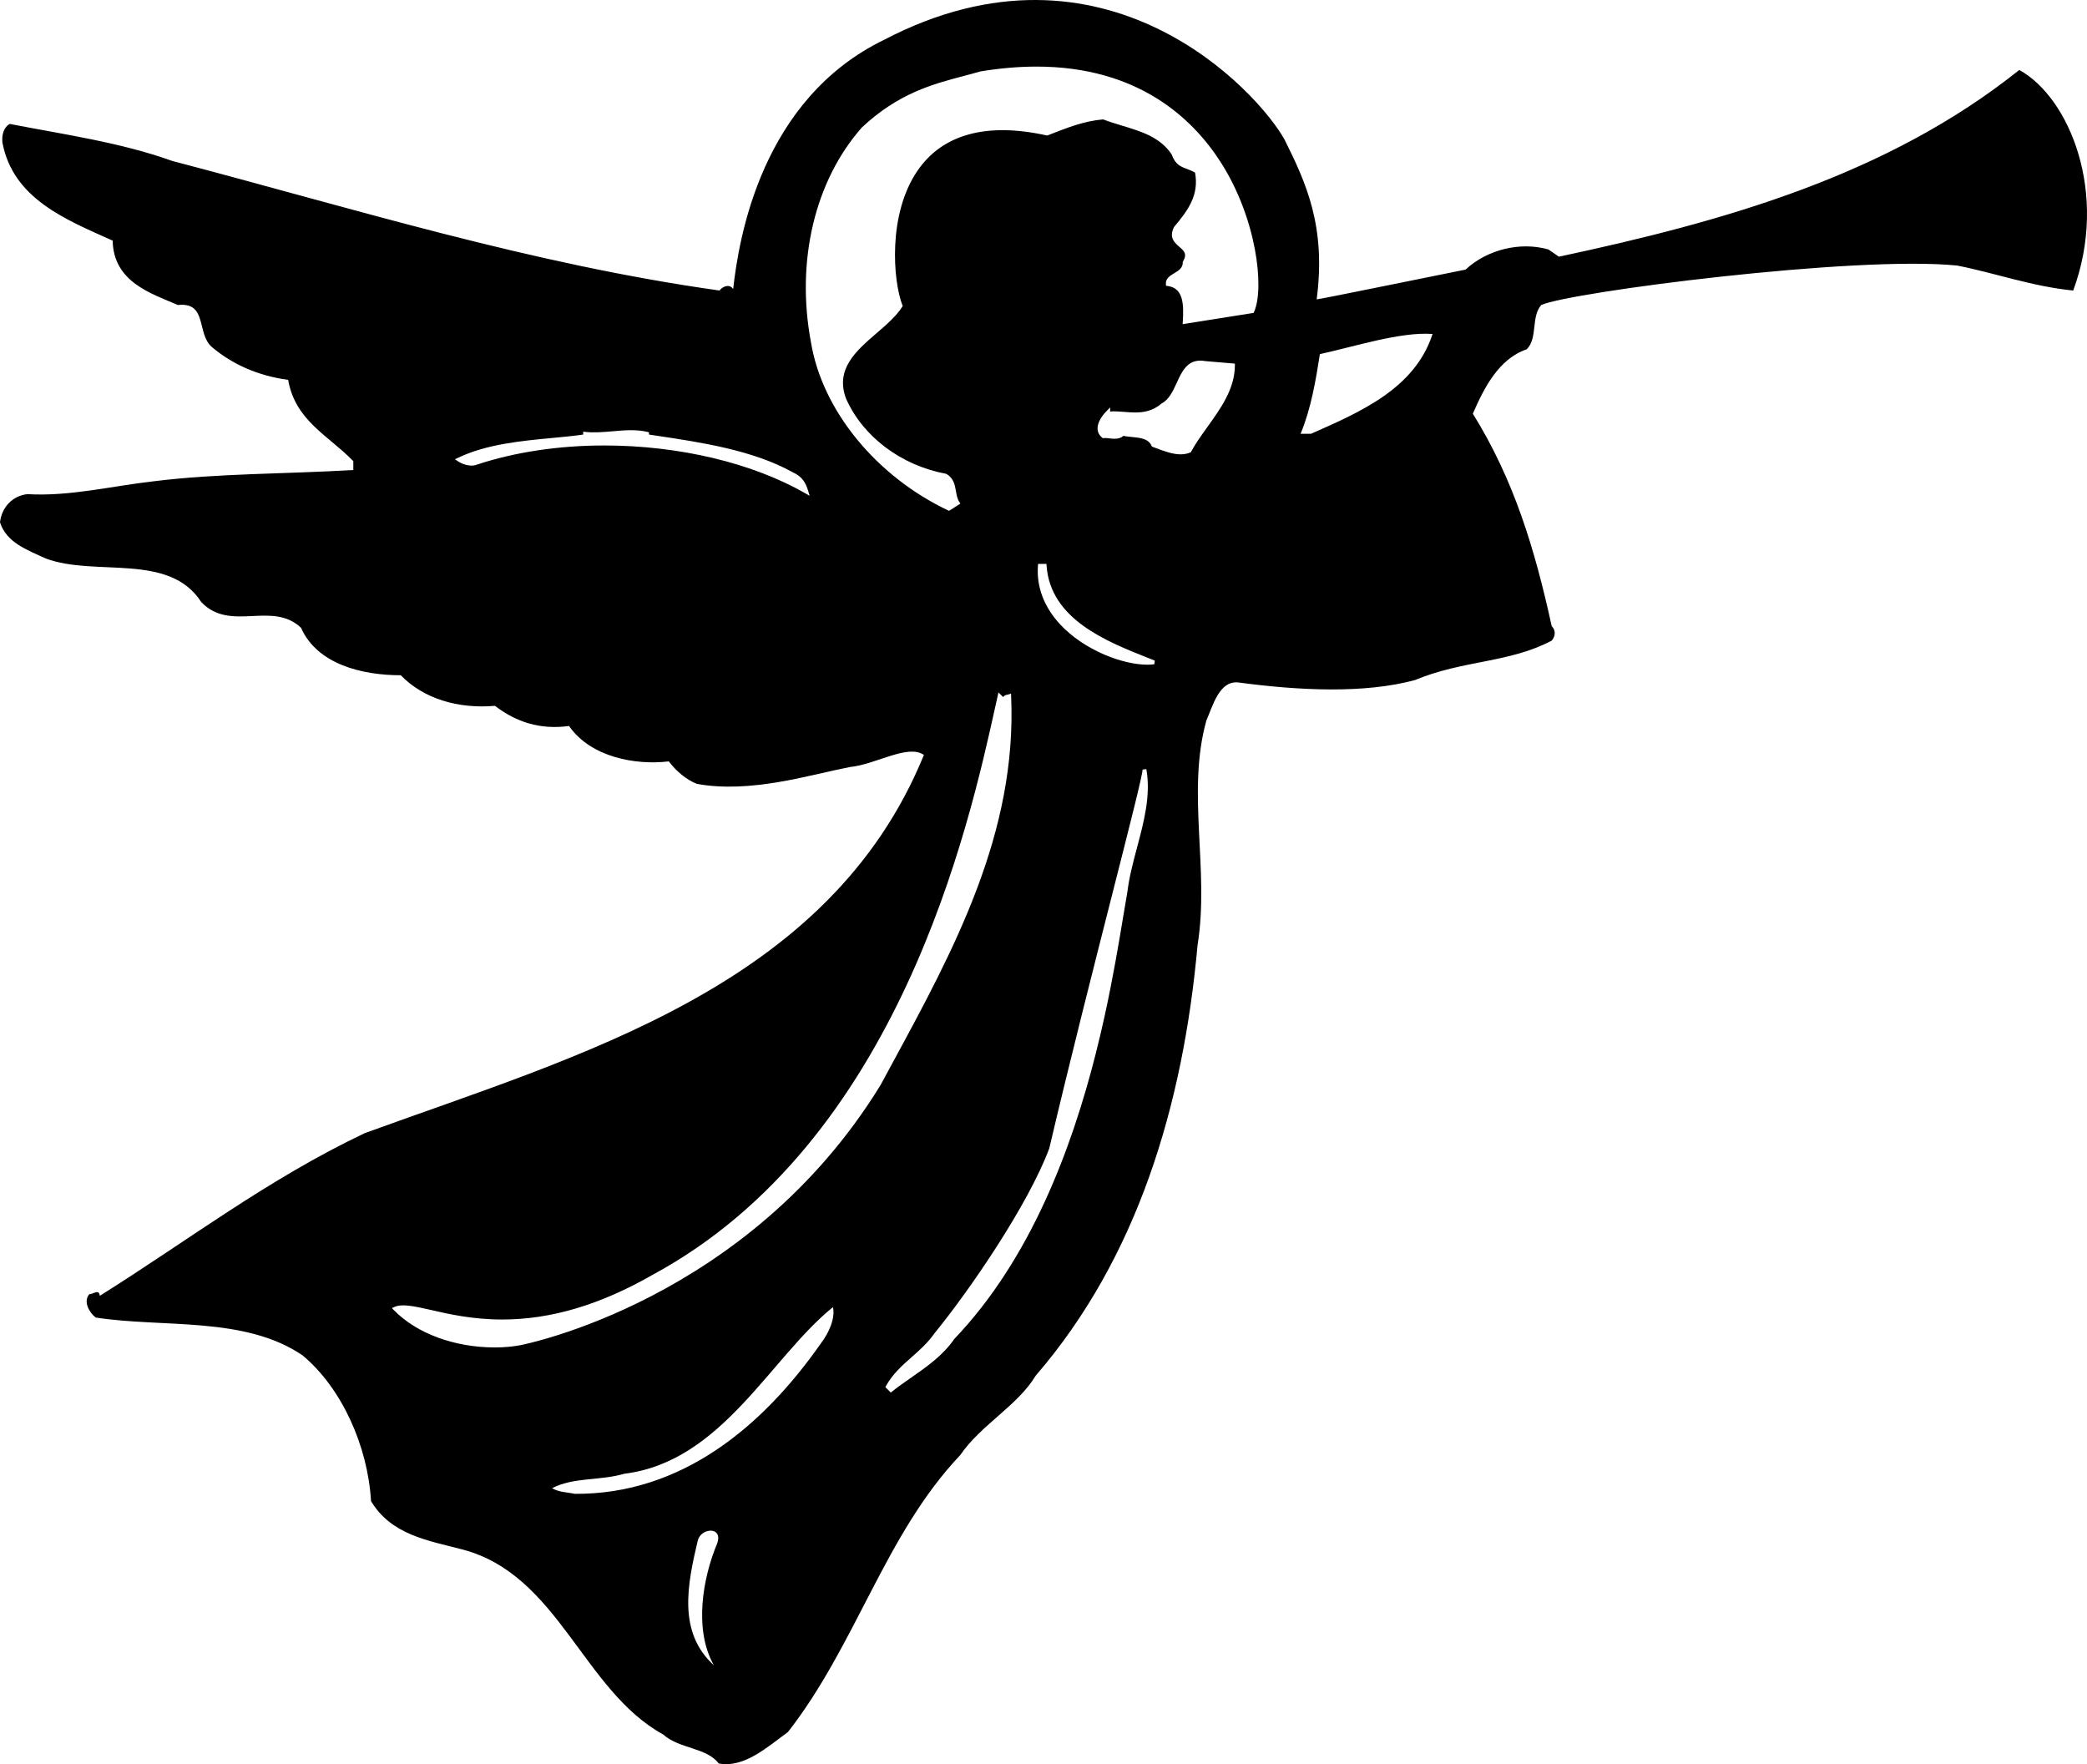 <?xml version="1.0" encoding="utf-8"?>
<!-- Generator: Adobe Illustrator 17.0.0, SVG Export Plug-In . SVG Version: 6.00 Build 0)  -->
<!DOCTYPE svg PUBLIC "-//W3C//DTD SVG 1.1//EN" "http://www.w3.org/Graphics/SVG/1.1/DTD/svg11.dtd">
<svg version="1.1" id="Layer_1" xmlns="http://www.w3.org/2000/svg" xmlns:xlink="http://www.w3.org/1999/xlink" x="0px" y="0px"
	 width="216px" height="182.58px" viewBox="0 0 216 182.58" enable-background="new 0 0 216 182.58" xml:space="preserve">
<path d="M208.991,7.241c-13.661,10.914-30.487,15.661-47.648,19.326l-1.081-0.749c-2.916-0.833-6.331,0-8.579,2.083
	c-4.999,0.998-14.956,3.05-15.41,3.081c0.986-7.53-1.085-12.05-3.333-16.548c-2.776-4.999-18.602-22.216-41.405-10.332
	C78.797,10.268,76.467,24.651,75.883,29.9l-0.167-0.167c-0.417-0.332-0.998,0-1.25,0.334c-19.576-2.749-37.899-8.497-56.64-13.411
	c-5.333-1.916-11.248-2.749-16.828-3.832c-0.582,0.332-0.833,1.083-0.749,1.916c1.083,5.83,6.581,7.995,11.411,10.163
	c0.085,4.331,4.083,5.496,6.748,6.663c3.081-0.334,1.916,2.916,3.498,4.331c2.166,1.833,4.832,2.999,7.915,3.415
	c0.749,4.248,4.164,5.747,6.746,8.414v0.916c-6.915,0.417-13.993,0.334-20.658,1.167c-4.413,0.499-8.662,1.582-13.077,1.332
	C1.25,51.308,0.165,52.558,0,54.058c0.666,2.083,2.749,2.832,4.748,3.747c5.164,1.916,12.745-0.666,16.078,4.5
	c2.999,3.166,7.33-0.167,10.328,2.665c1.666,3.749,6.247,4.914,10.328,4.914c2.332,2.417,5.915,3.5,9.747,3.166
	c2.165,1.666,4.665,2.499,7.664,2.083c2.248,3.248,6.913,4.081,10.328,3.665c0.749,1,1.831,1.916,2.916,2.332
	c5.581,1,11.578-0.916,15.826-1.749c2.664-0.25,5.997-2.415,7.661-1.25c-9.829,24.073-35.734,31.071-57.891,39.151
	c-9.994,4.75-18.241,11.081-27.404,16.828c-0.083-0.751-0.666-0.167-1.083-0.167c-0.666,0.749,0,1.916,0.666,2.415
	c6.997,1.083,15.41-0.165,21.407,3.916c4.083,3.415,6.748,9.413,7.082,15.078c2.083,3.498,5.913,4.081,9.413,4.997
	c9.994,2.582,12.493,14.578,20.823,19.159c1.666,1.501,4.498,1.334,5.748,3.001c2.665,0.499,5.082-1.751,7.165-3.25
	c7.078-9.078,10.077-20.491,17.825-28.656c2.165-3.166,5.913-5.082,7.831-8.245c10.493-12.164,15.24-27.907,16.742-44.567
	c1.25-7.748-1.167-15.829,0.916-23.242c0.666-1.499,1.332-4.164,3.333-3.914c6.247,0.833,12.992,1.165,18.241-0.25
	c4.997-2.083,9.744-1.751,14.16-4.083c0.417-0.499,0.417-1.083,0-1.499c-1.749-7.996-3.914-15.16-8.163-21.99
	c1.165-2.667,2.667-5.665,5.581-6.666c1.165-1.165,0.416-3.331,1.499-4.58c2.916-1.332,32.568-5.164,43.065-4.081
	c3.832,0.749,7.746,2.165,11.994,2.582C218.288,19.982,214.155,10.075,208.991,7.241z M135.688,44.895h-1.081
	c1.081-2.584,1.582-5.582,1.998-8.247c3.5-0.751,8.33-2.332,11.662-2.083C146.435,40.23,140.77,42.645,135.688,44.895z
	 M83.364,51.063c-5.491-3.152-13.081-4.959-20.824-4.959c-4.704,0-9.257,0.684-13.167,1.977c-0.51,0.223-1.344,0.083-2.003-0.358
	l-0.287-0.192l0.312-0.149c2.944-1.411,6.548-1.751,9.728-2.052c1.144-0.108,2.227-0.21,3.237-0.355v-0.302l0.221,0.026
	c0.813,0.097,1.842,0.024,2.8-0.062c0.632-0.057,1.286-0.116,1.928-0.116c0.641,0,1.2,0.06,1.709,0.182l0.151,0.037v0.235
	l0.582,0.087c4.764,0.709,10.163,1.512,14.313,3.825c0.968,0.44,1.328,1.073,1.59,1.949l0.142,0.474L83.364,51.063z M72.218,159.434
	c0.334-1.332,2.664-1.499,1.998,0.332c-1.499,3.582-2.415,8.913-0.332,12.58C70.135,168.931,71.134,164.016,72.218,159.434z
	 M59.473,154.602c-0.751-0.167-1.666-0.167-2.332-0.583c2.25-1.165,4.914-0.749,7.496-1.499
	c10.081-1.248,15.078-11.995,21.574-17.243c0.249,1.167-0.417,2.667-1.248,3.749C78.966,147.604,70.552,154.687,59.473,154.602z
	 M40.563,135.383l0.251-0.118c0.748-0.351,1.989-0.104,3.763,0.303c1.822,0.42,4.317,0.994,7.385,0.994
	c5.05,0,10.145-1.512,15.575-4.622c25.517-13.787,32.759-46.528,35.485-58.854l0.317-1.426l0.483,0.48
	c0.124-0.168,0.268-0.211,0.432-0.243c0.042-0.008,0.087-0.016,0.135-0.032l0.248-0.083l0.012,0.261
	c0.631,14.173-5.958,26.321-12.331,38.068c-0.396,0.729-0.791,1.458-1.184,2.187c-13.723,22.358-37.055,26.88-37.289,26.923
	c-0.811,0.152-1.697,0.23-2.633,0.23c-4.183,0-8.091-1.446-10.456-3.869L40.563,135.383z M119.471,68.747
	c-0.228,0.03-0.474,0.045-0.732,0.045c-2.495,0-6.508-1.466-9.027-4.184c-1.661-1.792-2.452-3.89-2.287-6.067l0.014-0.183h0.865
	l0.013,0.184c0.386,5.547,6.232,7.859,10.501,9.548l0.702,0.279L119.471,68.747z M113.402,109.066
	c-2.48,9.797-6.739,21.247-14.637,29.512c-1.176,1.711-2.865,2.887-4.498,4.023c-0.684,0.476-1.329,0.925-1.936,1.41l-0.138,0.11
	l-0.562-0.564l0.071-0.13c0.69-1.241,1.69-2.123,2.657-2.977c0.822-0.725,1.673-1.475,2.351-2.454
	c3.637-4.447,9.72-13.319,11.89-19.158c2.109-8.975,4.55-18.569,6.511-26.279c1.771-6.968,3.172-12.472,3.14-12.912l0.391-0.053
	c0.485,2.692-0.25,5.45-0.961,8.118c-0.4,1.504-0.814,3.059-0.995,4.563c-0.138,0.783-0.284,1.661-0.445,2.632
	c-0.456,2.746-1.051,6.312-1.927,10.305C114.039,106.459,113.736,107.748,113.402,109.066z M127.808,37.813
	c0,2.417-1.461,4.45-2.873,6.416c-0.624,0.869-1.214,1.69-1.648,2.508l-0.032,0.062l-0.064,0.027
	c-0.301,0.129-0.638,0.194-1.003,0.194c-0.816,0-1.676-0.321-2.435-0.605c-0.155-0.058-0.307-0.115-0.455-0.168l-0.081-0.029
	l-0.034-0.079c-0.32-0.749-1.168-0.831-2.065-0.918c-0.286-0.027-0.581-0.056-0.852-0.109c-0.218,0.2-0.518,0.297-0.91,0.297
	c-0.197,0-0.39-0.022-0.576-0.044c-0.207-0.023-0.403-0.049-0.546-0.025l-0.089,0.015l-0.069-0.057
	c-0.3-0.246-0.46-0.55-0.479-0.905c-0.039-0.792,0.66-1.583,0.963-1.886l0.337-0.338v0.421c0.416-0.038,0.927-0.003,1.449,0.038
	c0.372,0.03,0.757,0.06,1.145,0.06c0.773,0,1.785-0.107,2.745-0.94c0.767-0.406,1.162-1.272,1.544-2.109
	c0.521-1.139,1.059-2.317,2.448-2.317c0.159,0,0.328,0.016,0.503,0.048l3.078,0.262L127.808,37.813L127.808,37.813z M129.788,32.287
	l-0.044,0.097l-7.343,1.165l0.015-0.246c0.11-1.783,0.077-3.5-1.576-3.707l-0.158-0.02l-0.014-0.159
	c-0.051-0.593,0.433-0.882,0.858-1.138c0.457-0.275,0.89-0.534,0.89-1.128v-0.054l0.027-0.046c0.456-0.774,0.103-1.083-0.387-1.51
	c-0.494-0.431-1.108-0.967-0.536-2.063c1.449-1.712,2.595-3.292,2.166-5.615c-0.297-0.172-0.571-0.276-0.838-0.376
	c-0.652-0.245-1.216-0.457-1.588-1.516c-1.193-1.777-3.114-2.358-5.148-2.974c-0.643-0.195-1.308-0.396-1.942-0.639
	c-1.936,0.162-3.645,0.831-5.454,1.54l-0.331,0.13l-0.059-0.013c-6.223-1.374-10.773-0.127-13.362,3.646
	c-3.099,4.513-2.54,11.4-1.571,13.918l0.036,0.093l-0.054,0.084c-0.625,0.979-1.607,1.826-2.647,2.722
	c-2.119,1.827-4.311,3.716-3.167,6.767c1.735,3.94,5.702,6.928,10.348,7.789l0.067,0.026c0.728,0.447,0.847,1.121,0.962,1.772
	c0.072,0.406,0.14,0.791,0.351,1.122l0.106,0.167l-1.174,0.748l-0.099-0.047c-7.461-3.543-13.03-10.369-14.187-17.389
	c-1.581-8.394,0.387-16.709,5.264-22.238c3.781-3.548,7.349-4.489,10.496-5.319c0.6-0.158,1.187-0.313,1.76-0.481
	c2.03-0.335,3.98-0.503,5.819-0.503c10.489,0,16.138,5.349,19.029,9.836C130.082,22.586,130.891,29.857,129.788,32.287z"/>
</svg>
